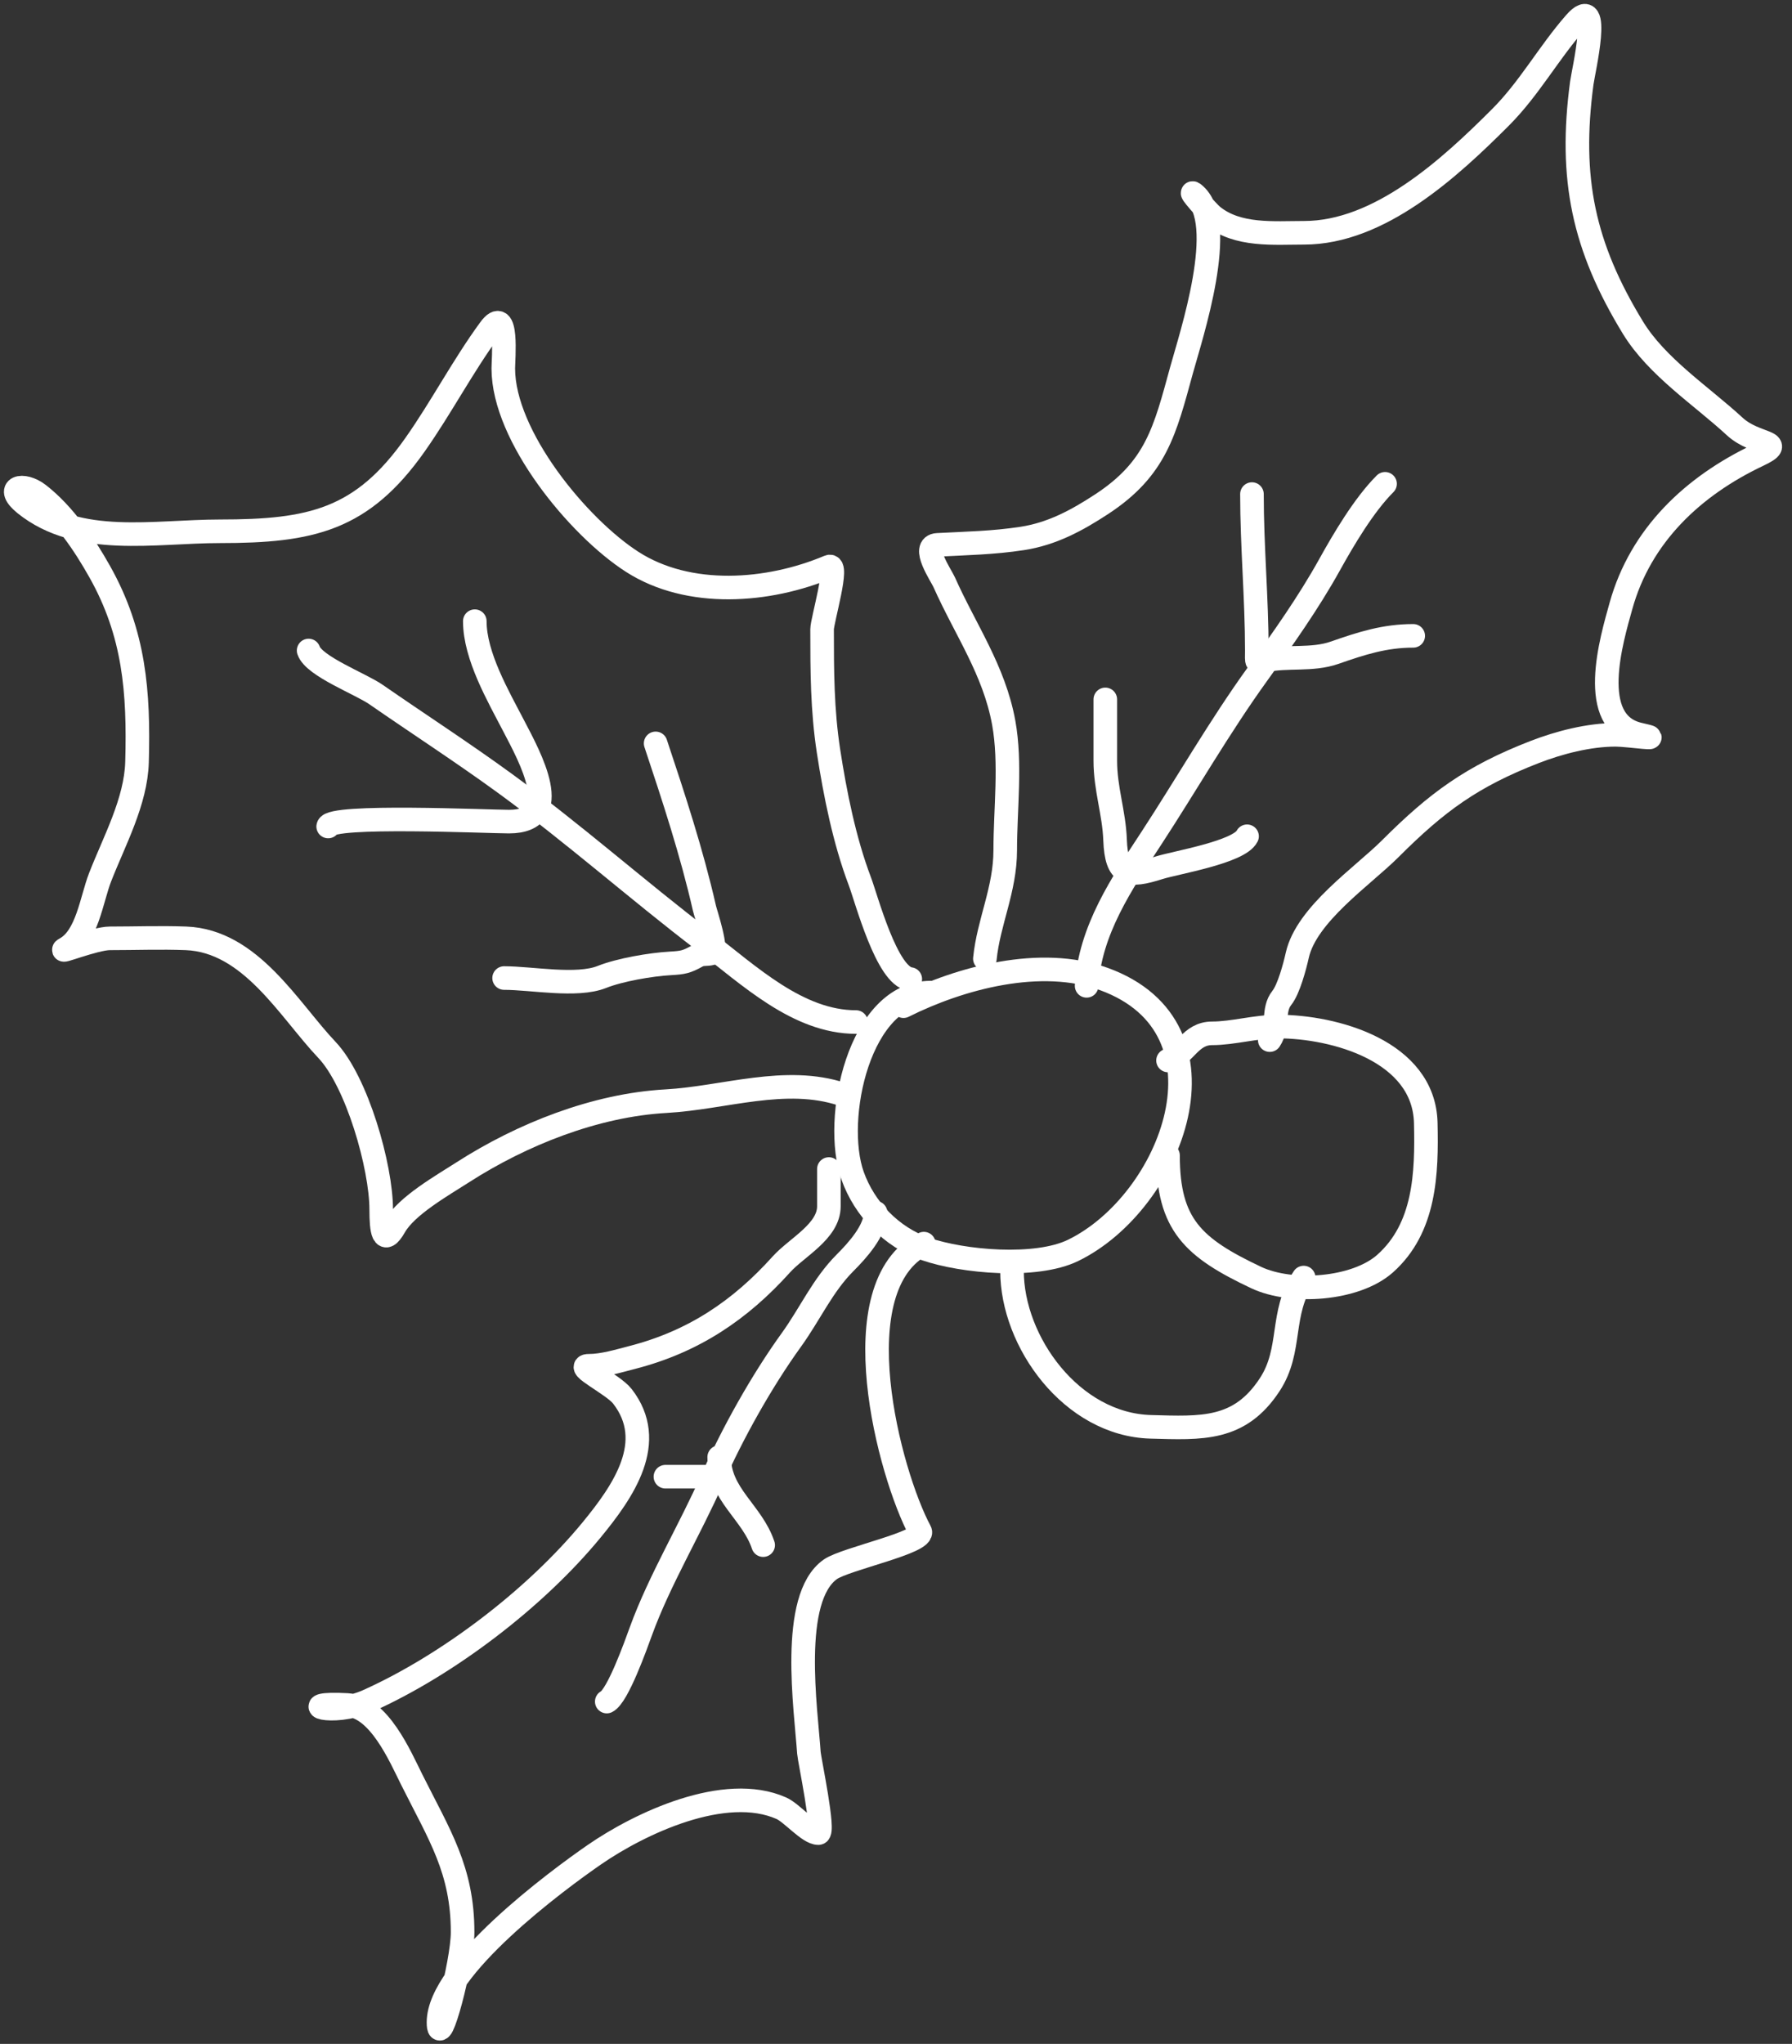 <?xml version="1.0" encoding="UTF-8"?> <svg xmlns="http://www.w3.org/2000/svg" width="114" height="130" viewBox="0 0 114 130" fill="none"><rect x="0" y="0" width="114" height="130" fill="#333333" stroke="none"/> <path d="M59.202 63.134C54.657 63.134 52.953 71.183 54.24 74.785C54.994 76.897 56.708 78.688 58.866 79.436C61.262 80.265 65.912 80.675 68.263 79.531C74.565 76.466 78.831 65.399 70.229 62.271C66.216 60.812 61.099 62.186 57.476 63.997" stroke="white" stroke-width="1.5" stroke-linecap="round"></path> <path d="M74.305 73.49C74.305 77.89 75.897 79.36 79.914 81.257C82.163 82.319 86.243 82.032 88.113 80.371C90.663 78.103 90.776 74.64 90.702 71.429C90.595 66.837 84.868 65.292 81.305 65.292C79.864 65.292 78.436 65.724 77.109 65.724C75.726 65.724 75.399 67.085 74.305 67.45" stroke="white" stroke-width="1.5" stroke-linecap="round"></path> <path d="M64.38 80.826C64.38 85.348 68.181 90.611 73.202 90.751C76.449 90.841 78.857 91.003 80.777 88.066C82.231 85.843 81.404 83.554 82.935 81.258" stroke="white" stroke-width="1.5" stroke-linecap="round"></path> <path d="M57.908 62.272C56.416 62.106 55.123 57.166 54.695 56.039C53.723 53.476 53.123 50.482 52.706 47.768C52.306 45.168 52.298 42.667 52.298 40.025C52.298 39.467 53.405 35.761 52.73 36.046C48.866 37.673 43.82 38.051 40.216 35.734C36.794 33.534 32.018 27.75 32.018 23.436C32.018 22.864 32.335 19.328 31.155 20.943C29.43 23.303 28.09 25.889 26.408 28.279C23.03 33.08 19.788 33.792 13.991 33.792C9.819 33.792 5.01 34.797 1.597 32.066C0.254 30.992 1.457 30.663 2.46 31.443C4.079 32.703 5.356 34.602 6.343 36.358C8.554 40.287 8.84 44.015 8.717 48.464C8.647 50.989 7.261 53.501 6.367 55.799C5.823 57.198 5.547 59.574 4.186 60.33C3.469 60.728 6.028 59.682 6.991 59.682C8.601 59.682 10.224 59.621 11.833 59.682C15.951 59.841 18.379 64.224 20.799 66.778C22.713 68.799 24.251 74.208 24.251 76.942C24.251 78.265 24.377 79.287 25.114 77.997C25.863 76.686 28.132 75.403 29.429 74.569C33.186 72.154 37.863 70.289 42.374 70.038C46.063 69.834 49.973 68.4 53.593 69.607" stroke="white" stroke-width="1.5" stroke-linecap="round"></path> <path d="M62.654 60.977C62.888 58.641 63.949 56.58 63.949 54.073C63.949 51.467 64.32 48.541 63.853 45.97C63.243 42.615 61.403 40.04 60.065 37.029C59.871 36.593 58.564 34.712 59.634 34.656C61.504 34.557 63.192 34.53 65.028 34.248C66.914 33.958 68.487 33.114 70.086 32.066C73.553 29.795 74.109 27.395 75.168 23.532C75.746 21.422 78.194 14.07 75.935 12.313C75.567 12.027 76.822 13.473 77.133 13.728C78.73 15.034 81.044 14.806 82.959 14.806C87.746 14.806 92.194 10.726 95.448 7.471C97.29 5.629 98.492 3.4 100.195 1.454C101.919 -0.516 100.729 4.517 100.626 5.29C99.82 11.335 100.722 15.669 103.886 20.848C105.412 23.343 108.25 25.182 110.359 27.128C111.683 28.35 113.761 28.043 111.845 28.95C107.718 30.905 104.369 34.04 103.119 38.539C102.533 40.65 100.919 45.964 104.294 46.714C106.17 47.13 103.549 46.737 102.784 46.737C101.081 46.737 99.199 47.221 97.606 47.84C93.642 49.382 91.421 51.004 88.448 53.977C86.688 55.737 83.108 58.149 82.527 60.761C82.371 61.462 81.983 62.922 81.544 63.47C80.929 64.239 81.364 65.275 80.777 66.155" stroke="white" stroke-width="1.5" stroke-linecap="round"></path> <path d="M52.73 74.354C52.73 75.145 52.73 75.936 52.73 76.727C52.73 78.32 50.681 79.339 49.709 80.419C47.084 83.336 44.118 85.337 40.216 86.34C39.341 86.565 38.361 86.868 37.459 86.868C36.498 86.868 39.003 88.05 39.593 88.809C41.844 91.704 39.66 94.847 37.627 97.319C34.067 101.649 28.517 105.882 23.412 108.179C21.06 109.237 18.652 108.251 22.093 108.443C24.111 108.555 25.457 111.717 26.192 113.189C27.955 116.714 29.429 118.94 29.429 122.898C29.429 124.875 27.895 130.604 27.895 128.627C27.895 125.177 35.45 119.593 37.819 117.959C40.716 115.961 46.112 113.412 49.709 115.011C50.371 115.305 51.438 116.593 52.059 116.593C52.482 116.593 51.489 111.926 51.459 111.487C51.276 108.738 50.217 101.648 52.826 99.812C53.771 99.147 58.902 98.081 58.531 97.391C56.58 93.767 53.382 81.795 58.771 79.1" stroke="white" stroke-width="1.5" stroke-linecap="round"></path> <path d="M69.126 62.703C69.334 59.169 71.363 56.191 73.25 53.306C75.457 49.93 77.589 46.206 80.01 42.854C81.602 40.649 83.243 38.328 84.565 35.95C85.463 34.332 86.756 32.129 88.112 30.772" stroke="white" stroke-width="1.5" stroke-linecap="round"></path> <path d="M79.644 31.425C79.644 34.75 79.954 38.103 79.954 41.375C79.954 42.213 79.868 42.145 80.455 42.014C81.9 41.693 83.456 42.023 84.912 41.513C86.62 40.915 88.098 40.442 89.904 40.442" stroke="white" stroke-width="1.5" stroke-linecap="round"></path> <path d="M70.315 44.484C70.315 45.785 70.315 47.087 70.315 48.388C70.315 50.177 70.873 51.682 70.937 53.432C71.022 55.713 71.784 55.815 73.736 55.194C74.777 54.863 78.826 54.203 79.333 53.19" stroke="white" stroke-width="1.5" stroke-linecap="round"></path> <path d="M54.458 65.006C50.757 65.006 47.657 62.037 44.801 59.858C40.493 56.571 36.468 52.986 32.07 49.788C29.427 47.865 26.611 46.039 23.917 44.173C22.928 43.489 19.965 42.372 19.633 41.375" stroke="white" stroke-width="1.5" stroke-linecap="round"></path> <path d="M20.877 52.568C20.973 51.799 31.074 52.257 32.381 52.257C36.013 52.257 33.682 48.104 32.692 46.194C31.704 44.289 30.205 41.723 30.205 39.509" stroke="white" stroke-width="1.5" stroke-linecap="round"></path> <path d="M32.07 62.207C33.816 62.207 36.699 62.774 38.289 62.138C39.431 61.682 41.417 61.343 42.642 61.275C43.447 61.23 43.675 61.185 44.352 60.808C44.674 60.63 44.94 60.729 45.268 60.636C45.705 60.511 44.89 58.098 44.819 57.785C44.006 54.217 42.859 50.732 41.709 47.282" stroke="white" stroke-width="1.5" stroke-linecap="round"></path> <path d="M55.702 77.133C55.702 78.26 54.532 79.547 53.767 80.311C52.329 81.749 51.532 83.576 50.347 85.217C48.463 87.825 46.584 91.183 45.303 94.096C43.907 97.267 41.948 100.514 40.777 103.735C40.446 104.645 39.296 107.879 38.6 108.226" stroke="white" stroke-width="1.5" stroke-linecap="round"></path> <path d="M45.752 92.679C45.752 95.055 47.853 96.184 48.55 98.276" stroke="white" stroke-width="1.5" stroke-linecap="round"></path> <path d="M42.331 93.923H44.819" stroke="white" stroke-width="1.5" stroke-linecap="round"></path> </svg> 